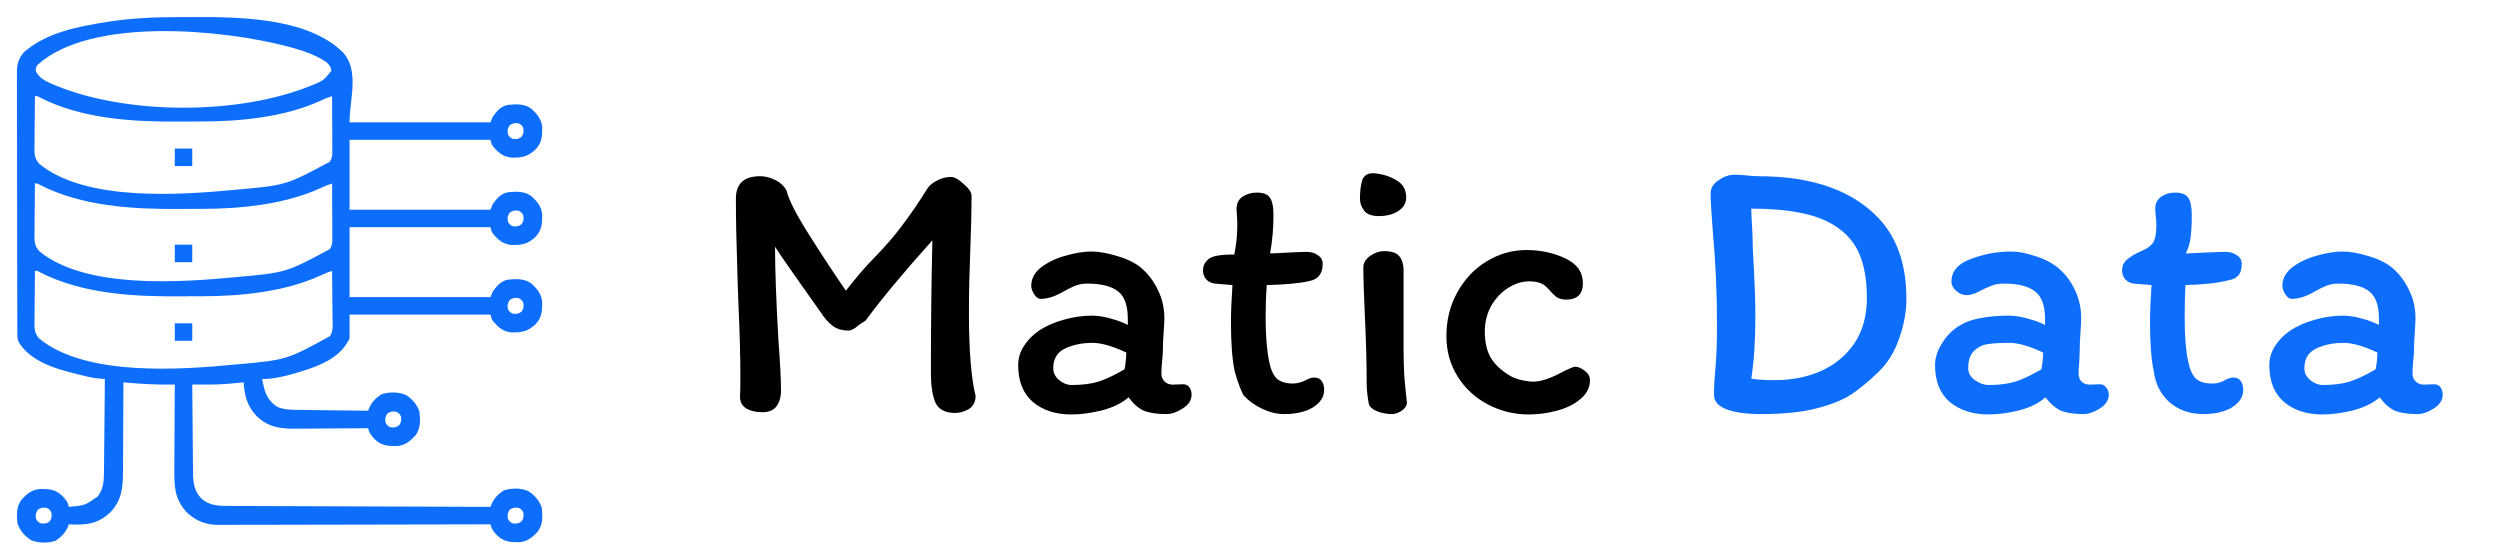 <svg width="818" height="183" viewBox="0 0 818 183" fill="none" xmlns="http://www.w3.org/2000/svg">
<path d="M311.178 57.896C312.317 57.896 313.699 58.669 315.326 60.214C317.034 61.678 317.888 62.939 317.888 63.996C317.888 68.957 317.725 75.749 317.4 84.37C317.319 86.485 317.237 89.047 317.156 92.056C317.075 94.984 317.034 98.4 317.034 102.304C317.034 114.667 317.766 123.776 319.23 129.632C319.149 131.584 318.376 133.007 316.912 133.902C315.448 134.715 313.984 135.122 312.52 135.122C309.267 135.122 307.111 133.983 306.054 131.706C305.078 129.429 304.59 126.175 304.59 121.946C304.59 106.249 304.753 91.812 305.078 78.636C295.725 89.047 288.445 97.79 283.24 104.866C283.24 104.866 282.508 105.354 281.044 106.33C279.661 107.55 278.523 108.16 277.628 108.16C275.513 108.16 273.765 107.631 272.382 106.574C270.999 105.517 269.657 103.971 268.356 101.938L262.5 93.642C258.433 87.949 255.465 83.638 253.594 80.71C253.594 88.193 253.96 98.359 254.692 111.21C255.261 118.611 255.546 124.183 255.546 127.924C255.546 129.876 255.058 131.543 254.082 132.926C253.106 134.227 251.561 134.878 249.446 134.878C247.331 134.878 245.583 134.471 244.2 133.658C242.899 132.845 242.207 131.625 242.126 129.998C242.207 128.615 242.248 126.338 242.248 123.166C242.248 116.822 242.045 109.095 241.638 99.986L241.394 93.398L241.15 84.858C241.069 82.337 240.987 79.409 240.906 76.074C240.825 72.658 240.784 68.957 240.784 64.972C240.784 60.092 243.427 57.652 248.714 57.652C250.341 57.652 251.967 58.059 253.594 58.872C255.302 59.685 256.563 60.865 257.376 62.41C258.027 65.257 260.426 69.974 264.574 76.562C268.722 83.15 272.789 89.331 276.774 95.106C280.353 90.551 283.281 87.135 285.558 84.858C289.462 80.873 292.675 77.172 295.196 73.756C297.799 70.34 300.605 66.233 303.614 61.434C304.346 60.458 305.403 59.645 306.786 58.994C308.169 58.262 309.633 57.896 311.178 57.896ZM389.884 129.144C389.884 130.933 388.908 132.438 386.956 133.658C385.086 134.878 383.337 135.488 381.71 135.488C378.62 135.488 376.139 135.122 374.268 134.39C372.479 133.577 370.812 132.113 369.266 129.998C367.152 131.869 364.264 133.292 360.604 134.268C356.944 135.163 353.569 135.61 350.478 135.61C345.436 135.61 341.288 134.268 338.034 131.584C334.781 128.819 333.154 124.793 333.154 119.506C333.154 117.229 333.764 115.155 334.984 113.284C336.204 111.332 337.872 109.624 339.986 108.16C342.345 106.615 345.029 105.435 348.038 104.622C351.048 103.727 354.179 103.28 357.432 103.28C359.14 103.28 361.174 103.605 363.532 104.256C365.891 104.907 367.721 105.598 369.022 106.33V104.378C369.022 99.986 367.965 96.977 365.85 95.35C363.736 93.642 360.32 92.788 355.602 92.788C354.22 92.788 352.837 93.073 351.454 93.642C350.153 94.211 348.648 94.984 346.94 95.96C344.663 97.18 342.508 97.79 340.474 97.79C339.742 97.79 339.051 97.302 338.4 96.326C337.75 95.269 337.424 94.333 337.424 93.52C337.424 91.161 338.522 89.128 340.718 87.42C342.996 85.712 345.68 84.451 348.77 83.638C351.861 82.743 354.626 82.296 357.066 82.296C359.506 82.296 362.312 82.784 365.484 83.76C368.656 84.655 371.259 85.915 373.292 87.542C375.732 89.657 377.603 92.137 378.904 94.984C380.287 97.749 380.978 100.799 380.978 104.134C380.978 105.191 380.897 106.777 380.734 108.892C380.572 111.169 380.49 113.121 380.49 114.748C380.49 115.48 380.409 116.578 380.246 118.042C380.084 119.831 380.002 121.255 380.002 122.312C380.002 123.288 380.368 124.142 381.1 124.874C381.832 125.525 382.686 125.85 383.662 125.85L387.078 125.728C387.973 125.728 388.664 126.053 389.152 126.704C389.64 127.355 389.884 128.168 389.884 129.144ZM350.6 125.972C354.098 125.972 357.026 125.606 359.384 124.874C361.743 124.142 364.59 122.8 367.924 120.848C368.25 119.465 368.453 117.635 368.534 115.358C364.061 113.243 360.36 112.186 357.432 112.186C354.098 112.186 351.129 112.796 348.526 114.016C345.924 115.236 344.622 117.391 344.622 120.482C344.622 122.027 345.273 123.329 346.574 124.386C347.876 125.443 349.218 125.972 350.6 125.972ZM397.4 92.788C396.261 92.625 395.326 92.137 394.594 91.324C393.943 90.511 393.618 89.535 393.618 88.396C393.618 87.827 393.74 87.217 393.984 86.566C394.309 85.915 394.756 85.346 395.326 84.858C396.383 83.801 399.23 83.272 403.866 83.272C404.516 80.1 404.842 76.887 404.842 73.634C404.842 72.414 404.801 71.357 404.72 70.462C404.638 69.567 404.598 68.876 404.598 68.388C404.598 66.599 405.248 65.257 406.55 64.362C407.932 63.467 409.478 63.02 411.186 63.02C413.3 63.02 414.724 63.549 415.456 64.606C416.269 65.663 416.676 67.615 416.676 70.462C416.676 74.691 416.31 78.839 415.578 82.906C416.879 82.906 418.668 82.825 420.946 82.662C424.036 82.499 426.273 82.418 427.656 82.418C429.038 82.418 430.218 82.784 431.194 83.516C432.251 84.167 432.78 85.102 432.78 86.322C432.78 89.494 431.356 91.365 428.51 91.934C425.5 92.666 420.824 93.113 414.48 93.276C414.236 96.448 414.114 99.905 414.114 103.646C414.114 109.502 414.48 114.301 415.212 118.042C415.7 120.645 416.513 122.556 417.652 123.776C418.872 124.915 420.661 125.484 423.02 125.484C424.402 125.484 425.826 125.118 427.29 124.386C428.266 123.817 429.16 123.532 429.974 123.532C431.112 123.532 431.926 123.898 432.414 124.63C432.983 125.362 433.268 126.338 433.268 127.558C433.268 129.835 432.048 131.747 429.608 133.292C427.168 134.756 424.036 135.488 420.214 135.488C417.855 135.488 415.456 134.919 413.016 133.78C410.657 132.641 408.664 131.218 407.038 129.51C406.794 129.266 406.346 128.331 405.696 126.704C405.045 125.077 404.476 123.329 403.988 121.458C403.174 117.635 402.768 112.267 402.768 105.354C402.768 102.345 402.93 98.319 403.256 93.276L397.4 92.788ZM449.491 56.676C452.337 56.92 454.818 57.693 456.933 58.994C459.047 60.214 460.105 62.085 460.105 64.606C460.105 66.477 459.21 67.981 457.421 69.12C455.713 70.177 453.639 70.706 451.199 70.706C448.84 70.706 447.213 70.096 446.319 68.876C445.424 67.656 444.977 66.395 444.977 65.094C444.977 62.654 445.221 60.621 445.709 58.994C446.278 57.367 447.539 56.595 449.491 56.676ZM459.251 110.722V114.26C459.251 117.432 459.332 120.441 459.495 123.288C459.739 126.053 460.023 128.859 460.349 131.706C460.349 132.682 459.779 133.577 458.641 134.39C457.502 135.122 456.445 135.488 455.469 135.488C453.923 135.488 452.337 135.203 450.711 134.634C449.165 133.983 448.23 133.211 447.905 132.316C447.417 129.713 447.173 127.395 447.173 125.362C447.173 118.693 446.969 111.21 446.563 102.914C446.237 95.594 446.075 90.47 446.075 87.542C446.075 86.078 446.807 84.817 448.271 83.76C449.735 82.703 451.28 82.174 452.907 82.174C455.265 82.174 456.892 82.703 457.787 83.76C458.763 84.817 459.251 86.485 459.251 88.762V110.722ZM512.426 98.034C511.206 98.034 510.148 97.749 509.254 97.18C508.44 96.529 507.586 95.675 506.692 94.618C505.797 93.561 504.821 92.869 503.764 92.544C502.788 92.219 501.649 92.056 500.348 92.056C497.989 92.056 495.671 92.788 493.394 94.252C491.198 95.635 489.368 97.587 487.904 100.108C486.521 102.629 485.83 105.435 485.83 108.526C485.83 111.942 486.48 114.789 487.782 117.066C489.164 119.343 491.32 121.336 494.248 123.044C495.305 123.613 496.525 124.061 497.908 124.386C499.372 124.711 500.632 124.874 501.69 124.874C504.211 124.874 507.464 123.776 511.45 121.58C511.775 121.417 512.385 121.133 513.28 120.726C514.256 120.238 514.988 119.994 515.476 119.994C516.37 119.994 517.387 120.441 518.526 121.336C519.664 122.149 520.234 123.166 520.234 124.386C520.234 126.826 519.176 128.9 517.062 130.608C515.028 132.316 512.466 133.577 509.376 134.39C506.285 135.203 503.235 135.61 500.226 135.61C495.427 135.61 490.954 134.512 486.806 132.316C482.658 130.12 479.364 127.07 476.924 123.166C474.484 119.262 473.264 114.87 473.264 109.99C473.264 104.703 474.443 99.945 476.802 95.716C479.16 91.405 482.332 88.03 486.318 85.59C490.384 83.069 494.776 81.808 499.494 81.808C504.048 81.808 508.237 82.703 512.06 84.492C515.964 86.281 517.916 89.006 517.916 92.666C517.916 96.245 516.086 98.034 512.426 98.034Z" fill="black"/>
<path d="M560.821 129.266C560.821 126.582 560.984 123.613 561.309 120.36C561.635 116.619 561.797 111.901 561.797 106.208C561.797 95.797 561.35 85.753 560.455 76.074C559.967 70.055 559.723 65.785 559.723 63.264C559.723 61.556 560.577 60.133 562.285 58.994C563.993 57.774 565.742 57.164 567.531 57.164C568.67 57.164 570.053 57.245 571.679 57.408C573.306 57.571 574.485 57.652 575.217 57.652C593.517 57.652 606.978 62.573 615.599 72.414C621.049 78.758 623.773 87.176 623.773 97.668C623.773 102.06 622.96 106.493 621.333 110.966C619.788 115.358 617.551 118.937 614.623 121.702C611.451 124.793 608.442 127.273 605.595 129.144C602.83 130.933 599.048 132.438 594.249 133.658C589.532 134.878 583.473 135.488 576.071 135.488C571.354 135.488 567.613 134.959 564.847 133.902C562.163 132.845 560.821 131.299 560.821 129.266ZM580.707 124.386C586.157 124.386 591.159 123.41 595.713 121.458C600.268 119.425 603.928 116.415 606.693 112.43C609.459 108.363 610.841 103.402 610.841 97.546C610.841 91.771 610.028 86.973 608.401 83.15C606.775 79.246 603.969 76.074 599.983 73.634C596.974 71.763 593.273 70.421 588.881 69.608C584.489 68.713 579.203 68.266 573.021 68.266C573.021 69.079 573.103 70.95 573.265 73.878C573.428 76.643 573.509 78.961 573.509 80.832L573.631 83.516C574.119 91.975 574.363 98.685 574.363 103.646C574.363 111.454 573.916 118.205 573.021 123.898C574.973 124.223 577.535 124.386 580.707 124.386ZM689.997 129.144C689.997 130.933 689.021 132.438 687.069 133.658C685.117 134.878 683.327 135.488 681.701 135.488C678.691 135.488 676.251 135.122 674.381 134.39C672.591 133.577 670.883 132.113 669.257 129.998C667.223 131.869 664.377 133.292 660.717 134.268C657.057 135.163 653.681 135.61 650.591 135.61C645.548 135.61 641.359 134.268 638.025 131.584C634.771 128.819 633.145 124.793 633.145 119.506C633.145 117.229 633.836 114.951 635.219 112.674C636.601 110.315 638.309 108.445 640.343 107.062C642.539 105.598 645.019 104.622 647.785 104.134C650.55 103.565 653.763 103.28 657.423 103.28C659.131 103.28 661.164 103.605 663.523 104.256C665.881 104.907 667.752 105.598 669.135 106.33V104.378C669.135 99.986 668.037 96.977 665.841 95.35C663.726 93.642 660.31 92.788 655.593 92.788C654.129 92.788 652.787 93.032 651.567 93.52C650.428 93.927 649.086 94.537 647.541 95.35C646.077 96.163 644.694 96.57 643.393 96.57C642.254 96.57 641.156 96.123 640.099 95.228C639.041 94.252 638.513 93.235 638.513 92.178C638.513 88.762 640.627 86.281 644.857 84.736C649.167 83.109 653.559 82.296 658.033 82.296C660.31 82.296 662.913 82.784 665.841 83.76C668.769 84.655 671.249 85.915 673.283 87.542C675.723 89.575 677.593 92.015 678.895 94.862C680.277 97.709 680.969 100.799 680.969 104.134C680.969 105.191 680.887 106.777 680.725 108.892C680.562 111.169 680.481 113.121 680.481 114.748L680.359 118.042C680.196 119.831 680.115 121.255 680.115 122.312C680.115 123.288 680.44 124.142 681.091 124.874C681.823 125.525 682.677 125.85 683.653 125.85L687.069 125.728C687.963 125.728 688.655 126.094 689.143 126.826C689.712 127.477 689.997 128.249 689.997 129.144ZM650.591 125.972C654.088 125.972 657.016 125.606 659.375 124.874C661.733 124.142 664.58 122.8 667.915 120.848C668.24 119.465 668.443 117.635 668.525 115.358C664.051 113.243 660.351 112.186 657.423 112.186C654.657 112.186 652.421 112.308 650.713 112.552C649.005 112.715 647.459 113.406 646.077 114.626C644.694 115.846 644.003 117.798 644.003 120.482C644.003 122.027 644.735 123.329 646.199 124.386C647.744 125.443 649.208 125.972 650.591 125.972ZM698.116 92.788C696.978 92.625 696.042 92.137 695.31 91.324C694.66 90.511 694.334 89.535 694.334 88.396C694.334 87.827 694.456 87.217 694.7 86.566C695.026 85.915 695.473 85.346 696.042 84.858C697.1 83.963 698.523 83.109 700.312 82.296C702.183 81.564 703.525 80.669 704.338 79.612C705.152 78.555 705.558 76.562 705.558 73.634C705.558 72.414 705.477 71.357 705.314 70.462C705.233 69.567 705.192 68.876 705.192 68.388C705.192 66.599 705.843 65.257 707.144 64.362C708.446 63.467 709.95 63.02 711.658 63.02C713.773 63.02 715.196 63.549 715.928 64.606C716.742 65.663 717.148 67.615 717.148 70.462C717.148 73.227 717.026 75.627 716.782 77.66C716.538 79.612 716.01 81.361 715.196 82.906C716.335 82.906 718.206 82.825 720.808 82.662C724.387 82.499 726.868 82.418 728.25 82.418C729.633 82.418 730.853 82.784 731.91 83.516C732.968 84.167 733.496 85.102 733.496 86.322C733.496 88.03 733.13 89.291 732.398 90.104C731.666 90.917 730.609 91.446 729.226 91.69C725.892 92.585 721.174 93.113 715.074 93.276C714.912 96.448 714.83 99.905 714.83 103.646C714.83 109.909 715.196 114.707 715.928 118.042C716.416 120.645 717.23 122.556 718.368 123.776C719.588 124.915 721.378 125.484 723.736 125.484C724.956 125.484 725.932 125.321 726.664 124.996C727.478 124.671 727.925 124.467 728.006 124.386C728.982 123.817 729.877 123.532 730.69 123.532C731.829 123.532 732.642 123.898 733.13 124.63C733.7 125.362 733.984 126.338 733.984 127.558C733.984 129.835 732.764 131.747 730.324 133.292C727.884 134.756 724.753 135.488 720.93 135.488C716.62 135.488 712.96 134.227 709.95 131.706C707.022 129.103 705.274 125.687 704.704 121.458C703.891 117.635 703.484 112.267 703.484 105.354C703.484 102.345 703.647 98.319 703.972 93.276L698.116 92.788ZM799.251 129.144C799.251 130.933 798.275 132.438 796.323 133.658C794.453 134.878 792.704 135.488 791.077 135.488C787.987 135.488 785.506 135.122 783.635 134.39C781.846 133.577 780.179 132.113 778.633 129.998C776.519 131.869 773.631 133.292 769.971 134.268C766.311 135.163 762.936 135.61 759.845 135.61C754.803 135.61 750.655 134.268 747.401 131.584C744.148 128.819 742.521 124.793 742.521 119.506C742.521 117.229 743.131 115.155 744.351 113.284C745.571 111.332 747.239 109.624 749.353 108.16C751.712 106.615 754.396 105.435 757.405 104.622C760.415 103.727 763.546 103.28 766.799 103.28C768.507 103.28 770.541 103.605 772.899 104.256C775.258 104.907 777.088 105.598 778.389 106.33V104.378C778.389 99.986 777.332 96.977 775.217 95.35C773.103 93.642 769.687 92.788 764.969 92.788C763.587 92.788 762.204 93.073 760.821 93.642C759.52 94.211 758.015 94.984 756.307 95.96C754.03 97.18 751.875 97.79 749.841 97.79C749.109 97.79 748.418 97.302 747.767 96.326C747.117 95.269 746.791 94.333 746.791 93.52C746.791 91.161 747.889 89.128 750.085 87.42C752.363 85.712 755.047 84.451 758.137 83.638C761.228 82.743 763.993 82.296 766.433 82.296C768.873 82.296 771.679 82.784 774.851 83.76C778.023 84.655 780.626 85.915 782.659 87.542C785.099 89.657 786.97 92.137 788.271 94.984C789.654 97.749 790.345 100.799 790.345 104.134C790.345 105.191 790.264 106.777 790.101 108.892C789.939 111.169 789.857 113.121 789.857 114.748C789.857 115.48 789.776 116.578 789.613 118.042C789.451 119.831 789.369 121.255 789.369 122.312C789.369 123.288 789.735 124.142 790.467 124.874C791.199 125.525 792.053 125.85 793.029 125.85L796.445 125.728C797.34 125.728 798.031 126.053 798.519 126.704C799.007 127.355 799.251 128.168 799.251 129.144ZM759.967 125.972C763.465 125.972 766.393 125.606 768.751 124.874C771.11 124.142 773.957 122.8 777.291 120.848C777.617 119.465 777.82 117.635 777.901 115.358C773.428 113.243 769.727 112.186 766.799 112.186C763.465 112.186 760.496 112.796 757.893 114.016C755.291 115.236 753.989 117.391 753.989 120.482C753.989 122.027 754.64 123.329 755.941 124.386C757.243 125.443 758.585 125.972 759.967 125.972Z" fill="#0D6EFD"/>
<path d="M58.395 5.606C59.372 5.608 60.35 5.605 61.328 5.599C77.124 5.494 100.207 5.406 112.207 17.116C117.686 23.173 114.376 32.481 114.376 40.032C129.591 40.032 144.807 40.032 160.483 40.032C160.719 39.442 160.955 38.852 161.198 38.244C162.469 36.414 163.927 34.727 166.202 34.313C169.023 34.047 171.764 33.894 174.065 35.742C175.868 37.46 177.141 39.017 177.402 41.557C177.436 44.601 177.324 46.707 175.183 48.955C172.716 51.236 170.776 51.641 167.433 51.578C164.603 51.328 163.126 49.998 161.322 47.895C160.841 47.18 160.841 47.18 160.483 45.75C145.268 45.75 130.052 45.75 114.376 45.75C114.376 53.299 114.376 60.848 114.376 68.625C129.591 68.625 144.807 68.625 160.483 68.625C160.719 68.035 160.955 67.446 161.198 66.838C162.469 65.008 163.927 63.32 166.202 62.907C169.023 62.641 171.764 62.488 174.065 64.336C175.868 66.053 177.141 67.611 177.402 70.151C177.436 73.195 177.324 75.3 175.183 77.548C172.716 79.829 170.776 80.234 167.433 80.172C164.603 79.921 163.126 78.592 161.322 76.489C160.841 75.774 160.841 75.774 160.483 74.344C145.268 74.344 130.052 74.344 114.376 74.344C114.376 81.893 114.376 89.442 114.376 97.219C129.591 97.219 144.807 97.219 160.483 97.219C160.719 96.629 160.955 96.04 161.198 95.432C162.469 93.601 163.927 91.914 166.202 91.5C169.023 91.234 171.764 91.082 174.065 92.93C175.868 94.647 177.141 96.204 177.402 98.745C177.436 101.789 177.324 103.894 175.183 106.142C172.716 108.423 170.776 108.828 167.433 108.765C164.603 108.515 163.126 107.186 161.322 105.082C160.841 104.367 160.841 104.367 160.483 102.938C145.268 102.938 130.052 102.938 114.376 102.938C114.376 105.533 114.376 108.127 114.376 110.801C111.552 116.448 106.44 118.858 100.684 120.857C96.039 122.35 90.691 124.026 85.782 124.026C86.488 127.931 87.16 130.56 90.428 132.961C92.513 134.003 94.702 134.079 96.999 134.107C97.254 134.11 97.508 134.114 97.771 134.118C98.606 134.129 99.442 134.138 100.277 134.147C100.859 134.154 101.441 134.161 102.023 134.169C103.549 134.189 105.076 134.206 106.602 134.224C108.162 134.242 109.722 134.262 111.282 134.281C114.338 134.32 117.395 134.356 120.452 134.391C120.559 134.112 120.666 133.833 120.776 133.545C121.58 131.608 123.025 130.165 124.763 129.03C127.172 128.196 130.42 128.18 132.761 129.208C134.842 130.466 136.529 132.421 137.251 134.748C137.538 137.549 137.653 140.331 135.821 142.612C134.104 144.415 132.546 145.687 130.006 145.948C126.95 145.982 124.851 145.866 122.596 143.717C121.505 142.538 120.802 141.688 120.452 140.11C120.093 140.113 119.735 140.116 119.366 140.119C115.974 140.148 112.583 140.17 109.191 140.184C107.448 140.191 105.705 140.201 103.962 140.217C102.277 140.233 100.592 140.242 98.907 140.245C98.267 140.248 97.627 140.253 96.987 140.261C91.886 140.32 87.856 139.863 83.995 136.178C80.876 132.911 80.027 129.492 79.706 125.098C79.489 125.12 79.272 125.141 79.049 125.163C78.01 125.265 76.97 125.36 75.93 125.455C75.42 125.506 75.42 125.506 74.899 125.559C70.908 125.916 66.911 125.846 62.907 125.813C62.937 129.858 62.971 133.904 63.01 137.949C63.028 139.828 63.044 141.706 63.058 143.585C63.071 145.4 63.087 147.214 63.106 149.029C63.113 149.719 63.118 150.41 63.123 151.101C63.129 152.072 63.139 153.042 63.15 154.013C63.151 154.296 63.152 154.578 63.153 154.87C63.199 157.994 63.607 160.84 65.916 163.13C68.643 165.541 71.661 165.54 75.122 165.543C75.487 165.545 75.852 165.547 76.228 165.548C77.452 165.554 78.675 165.557 79.898 165.56C80.775 165.563 81.653 165.567 82.53 165.571C84.418 165.578 86.306 165.585 88.194 165.591C90.924 165.599 93.653 165.609 96.383 165.619C100.813 165.636 105.242 165.652 109.671 165.666C113.973 165.68 118.275 165.695 122.577 165.711C122.975 165.712 122.975 165.712 123.381 165.714C124.712 165.719 126.042 165.724 127.373 165.729C138.41 165.769 149.446 165.807 160.483 165.844C160.59 165.565 160.697 165.286 160.807 164.998C161.611 163.061 163.056 161.618 164.795 160.483C167.204 159.649 170.451 159.633 172.792 160.661C174.874 161.919 176.561 163.874 177.282 166.201C177.57 169.002 177.684 171.784 175.852 174.065C174.135 175.868 172.578 177.141 170.037 177.402C166.981 177.435 164.882 177.319 162.628 175.17C161.536 173.991 160.833 173.141 160.483 171.563C159.776 171.565 159.776 171.565 159.054 171.567C147.85 171.598 136.645 171.621 125.441 171.636C124.061 171.638 122.681 171.639 121.301 171.641C121.026 171.642 120.751 171.642 120.468 171.642C116.024 171.649 111.58 171.66 107.135 171.673C102.573 171.686 98.01 171.694 93.447 171.697C90.633 171.699 87.82 171.705 85.006 171.717C82.845 171.725 80.685 171.726 78.525 171.724C77.641 171.725 76.756 171.728 75.872 171.733C74.662 171.74 73.452 171.739 72.242 171.735C71.894 171.739 71.547 171.743 71.189 171.747C67.238 171.713 63.976 170.358 61.12 167.631C56.856 163.165 56.989 158.338 57.048 152.515C57.051 151.743 57.053 150.971 57.055 150.2C57.06 148.18 57.074 146.161 57.09 144.141C57.105 142.076 57.111 140.01 57.118 137.945C57.134 133.901 57.158 129.857 57.188 125.813C56.984 125.816 56.78 125.82 56.57 125.824C51.135 125.909 45.797 125.638 40.389 125.098C40.388 125.532 40.387 125.967 40.385 126.415C40.372 130.522 40.352 134.628 40.324 138.735C40.309 140.846 40.298 142.957 40.292 145.068C40.287 147.107 40.275 149.147 40.258 151.186C40.252 151.962 40.25 152.738 40.249 153.514C40.245 159.009 40.089 163.453 36.1 167.631C32.655 170.92 29.24 171.721 24.606 171.636C23.91 171.616 23.214 171.59 22.518 171.563C22.377 171.959 22.377 171.959 22.232 172.364C21.384 174.314 19.975 175.77 18.207 176.924C15.798 177.758 12.55 177.774 10.21 176.745C8.128 175.487 6.441 173.532 5.719 171.205C5.432 168.405 5.317 165.623 7.149 163.342C8.866 161.539 10.424 160.266 12.964 160.005C16.02 159.971 18.119 160.088 20.374 162.236C21.441 163.389 22.24 164.266 22.518 165.844C27.752 165.389 27.752 165.389 31.945 162.471C33.953 159.913 34.008 157.102 34.029 153.971C34.033 153.647 34.036 153.322 34.04 152.988C34.051 151.92 34.06 150.853 34.069 149.785C34.076 149.043 34.084 148.301 34.091 147.559C34.111 145.609 34.129 143.659 34.146 141.71C34.164 139.719 34.184 137.728 34.204 135.737C34.242 131.833 34.278 127.929 34.313 124.026C34.068 124.002 33.823 123.979 33.571 123.955C33.249 123.923 32.928 123.892 32.597 123.86C32.278 123.829 31.959 123.798 31.631 123.766C30.617 123.655 29.642 123.472 28.649 123.24C28.288 123.155 27.927 123.07 27.556 122.983C26.997 122.847 26.997 122.847 26.427 122.708C26.037 122.612 25.645 122.517 25.243 122.419C18.25 120.674 10.053 118.406 6.077 111.873C5.747 110.882 5.674 110.293 5.671 109.27C5.67 108.956 5.668 108.642 5.667 108.318C5.667 107.973 5.667 107.628 5.667 107.272C5.665 106.905 5.664 106.538 5.663 106.161C5.659 104.926 5.658 103.691 5.656 102.456C5.654 101.574 5.652 100.691 5.649 99.808C5.642 97.154 5.638 94.5 5.635 91.846C5.634 90.596 5.632 89.346 5.63 88.097C5.624 83.941 5.619 79.785 5.616 75.63C5.615 74.552 5.615 73.473 5.614 72.395C5.614 72.127 5.614 71.859 5.613 71.583C5.61 67.242 5.601 62.901 5.59 58.56C5.578 54.103 5.572 49.645 5.57 45.188C5.57 42.686 5.566 40.183 5.557 37.681C5.549 35.327 5.547 32.972 5.551 30.618C5.551 29.754 5.549 28.89 5.544 28.026C5.538 26.846 5.54 25.667 5.545 24.487C5.541 24.145 5.537 23.804 5.533 23.452C5.558 20.888 6.174 19.021 7.842 17.055C15.311 10.618 25.215 8.741 34.693 7.238C35.136 7.167 35.579 7.096 36.035 7.023C43.471 5.901 50.883 5.592 58.395 5.606ZM12.242 21.267C11.731 22.152 11.731 22.152 11.706 23.21C12.799 25.887 15.809 26.94 18.323 28.018C42.003 37.673 78.198 37.63 101.772 28.018C105.791 26.413 105.791 26.413 108.389 23.21C108.271 21.823 107.816 21.386 106.87 20.373C106.087 19.845 105.356 19.398 104.524 18.966C104.291 18.844 104.057 18.722 103.816 18.596C100.907 17.138 97.853 16.21 94.718 15.369C94.421 15.29 94.125 15.21 93.82 15.128C72.912 9.651 29.699 5.397 12.242 21.267ZM11.438 31.453C11.402 34.265 11.377 37.076 11.36 39.887C11.353 40.843 11.343 41.799 11.33 42.756C11.313 44.131 11.305 45.506 11.299 46.881C11.291 47.308 11.284 47.735 11.276 48.174C11.276 50.45 11.303 51.9 12.868 53.614C27.919 65.998 58.796 63.818 76.913 62.102C93.568 60.623 93.568 60.623 107.942 52.899C108.662 51.729 108.744 50.832 108.738 49.469C108.738 49.069 108.738 48.668 108.738 48.255C108.734 47.825 108.731 47.394 108.727 46.951C108.726 46.509 108.725 46.066 108.724 45.611C108.72 44.438 108.714 43.265 108.706 42.092C108.699 40.894 108.695 39.696 108.692 38.498C108.684 36.15 108.672 33.802 108.657 31.453C107.329 31.887 106.088 32.352 104.837 32.972C93.234 38.275 79.032 39.703 66.417 39.747C66.183 39.748 65.948 39.749 65.707 39.75C64.461 39.755 63.216 39.758 61.97 39.76C60.968 39.761 59.966 39.766 58.964 39.775C43.715 39.897 26.94 38.975 13.123 31.927C12.226 31.401 12.226 31.401 11.438 31.453ZM166.783 40.97C166.028 42.073 165.983 42.651 166.202 43.963C166.738 44.857 166.738 44.857 167.632 45.393C168.944 45.611 169.522 45.567 170.625 44.812C171.38 43.709 171.424 43.131 171.206 41.819C170.67 40.925 170.67 40.925 169.776 40.389C168.464 40.17 167.886 40.215 166.783 40.97ZM11.438 60.047C11.402 62.858 11.377 65.669 11.36 68.481C11.353 69.437 11.343 70.393 11.33 71.349C11.313 72.725 11.305 74.1 11.299 75.475C11.291 75.902 11.284 76.328 11.276 76.768C11.276 79.044 11.303 80.493 12.868 82.207C27.919 94.592 58.796 92.412 76.913 90.696C93.568 89.217 93.568 89.217 107.942 81.492C108.662 80.323 108.744 79.426 108.738 78.063C108.738 77.662 108.738 77.262 108.738 76.849C108.734 76.419 108.731 75.988 108.727 75.545C108.726 75.102 108.725 74.66 108.724 74.205C108.72 73.032 108.714 71.859 108.706 70.686C108.699 69.488 108.695 68.29 108.692 67.092C108.684 64.744 108.672 62.395 108.657 60.047C107.329 60.481 106.088 60.946 104.837 61.566C93.234 66.868 79.032 68.297 66.417 68.34C66.183 68.341 65.948 68.342 65.707 68.344C64.461 68.349 63.216 68.352 61.97 68.354C60.968 68.355 59.966 68.36 58.964 68.368C43.715 68.491 26.94 67.568 13.123 60.52C12.226 59.995 12.226 59.995 11.438 60.047ZM166.783 69.564C166.028 70.667 165.983 71.245 166.202 72.557C166.738 73.45 166.738 73.45 167.632 73.987C168.944 74.205 169.522 74.161 170.625 73.406C171.38 72.302 171.424 71.725 171.206 70.412C170.67 69.519 170.67 69.519 169.776 68.983C168.464 68.764 167.886 68.809 166.783 69.564ZM11.438 88.641C11.402 91.452 11.377 94.263 11.36 97.075C11.353 98.031 11.343 98.987 11.33 99.943C11.313 101.318 11.305 102.693 11.299 104.069C11.291 104.495 11.284 104.922 11.276 105.362C11.276 107.638 11.303 109.087 12.868 110.801C27.932 123.197 58.876 121.019 77.003 119.267C93.73 117.788 93.73 117.788 107.979 109.978C109.12 108.21 108.832 106.093 108.797 104.069C108.795 103.627 108.792 103.186 108.79 102.732C108.782 101.326 108.764 99.92 108.746 98.515C108.738 97.56 108.733 96.606 108.727 95.651C108.711 93.314 108.687 90.978 108.657 88.641C107.329 89.075 106.088 89.539 104.837 90.16C93.234 95.462 79.032 96.891 66.417 96.934C66.183 96.935 65.948 96.936 65.707 96.937C64.461 96.942 63.216 96.946 61.97 96.947C60.968 96.949 59.966 96.954 58.964 96.962C43.715 97.084 26.94 96.162 13.123 89.114C12.226 88.589 12.226 88.589 11.438 88.641ZM166.783 98.157C166.028 99.26 165.983 99.838 166.202 101.151C166.738 102.044 166.738 102.044 167.632 102.58C168.944 102.799 169.522 102.754 170.625 101.999C171.38 100.896 171.424 100.318 171.206 99.006C170.67 98.112 170.67 98.112 169.776 97.576C168.464 97.358 167.886 97.402 166.783 98.157ZM126.751 135.329C125.997 136.432 125.952 137.01 126.171 138.322C126.707 139.216 126.707 139.216 127.6 139.752C128.913 139.971 129.49 139.926 130.594 139.171C131.349 138.068 131.393 137.49 131.175 136.178C130.638 135.284 130.638 135.284 129.745 134.748C128.432 134.53 127.855 134.574 126.751 135.329ZM12.376 166.782C11.621 167.886 11.577 168.463 11.796 169.776C12.332 170.669 12.332 170.669 13.225 171.205C14.538 171.424 15.115 171.379 16.219 170.624C16.974 169.521 17.018 168.943 16.799 167.631C16.263 166.738 16.263 166.738 15.37 166.201C14.057 165.983 13.48 166.027 12.376 166.782ZM166.783 166.782C166.028 167.886 165.983 168.463 166.202 169.776C166.738 170.669 166.738 170.669 167.632 171.205C168.944 171.424 169.522 171.379 170.625 170.624C171.38 169.521 171.424 168.943 171.206 167.631C170.67 166.738 170.67 166.738 169.776 166.201C168.464 165.983 167.886 166.027 166.783 166.782Z" fill="#0D6EFD"/>
<path d="M57.188 105.797C59.075 105.797 60.962 105.797 62.906 105.797C62.906 107.684 62.906 109.571 62.906 111.516C61.019 111.516 59.132 111.516 57.188 111.516C57.188 109.628 57.188 107.741 57.188 105.797Z" fill="#0D6EFD"/>
<path d="M57.188 80.062C59.075 80.062 60.962 80.062 62.906 80.062C62.906 81.95 62.906 83.837 62.906 85.781C61.019 85.781 59.132 85.781 57.188 85.781C57.188 83.894 57.188 82.007 57.188 80.062Z" fill="#0D6EFD"/>
<path d="M57.188 48.609C59.075 48.609 60.962 48.609 62.906 48.609C62.906 50.497 62.906 52.384 62.906 54.328C61.019 54.328 59.132 54.328 57.188 54.328C57.188 52.441 57.188 50.554 57.188 48.609Z" fill="#0D6EFD"/>
</svg>
